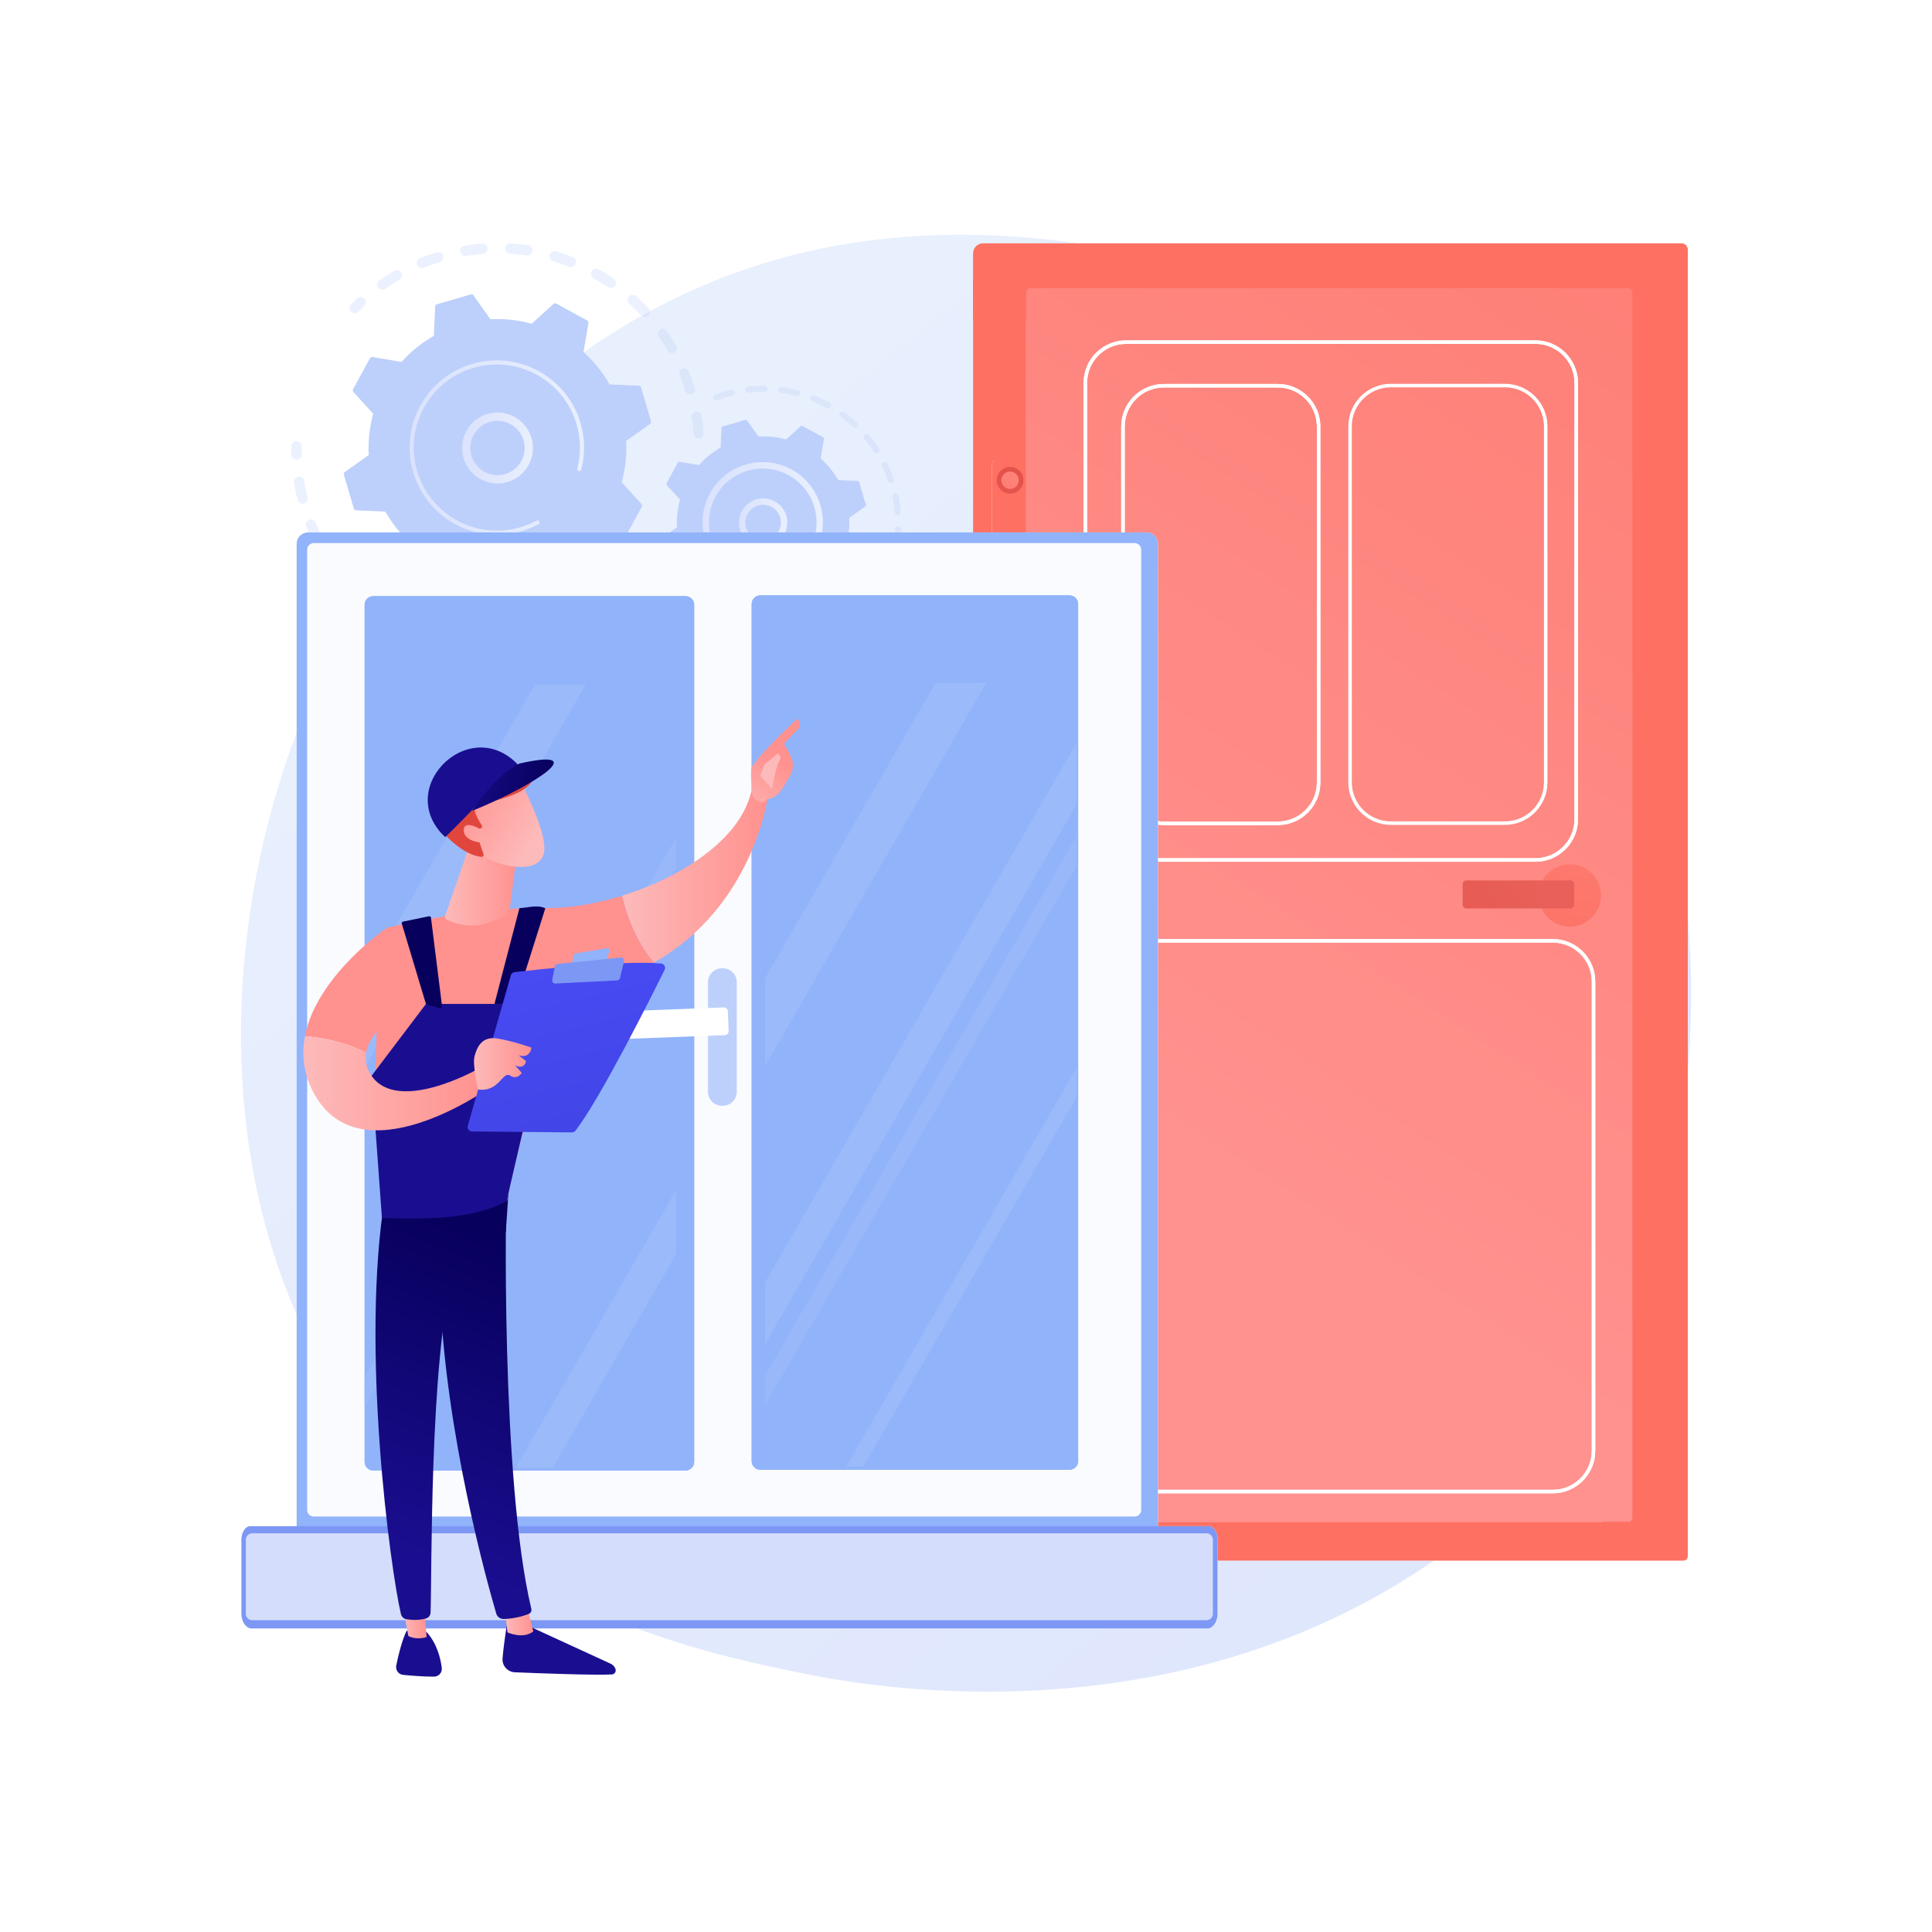 <?xml version="1.0" encoding="UTF-8" standalone="no"?>
<!DOCTYPE svg PUBLIC "-//W3C//DTD SVG 1.1//EN" "http://www.w3.org/Graphics/SVG/1.1/DTD/svg11.dtd">
<svg width="100%" height="100%" viewBox="0 0 3710 3710" version="1.1" xmlns="http://www.w3.org/2000/svg" xmlns:xlink="http://www.w3.org/1999/xlink" xml:space="preserve" xmlns:serif="http://www.serif.com/" style="fill-rule:evenodd;clip-rule:evenodd;stroke-linejoin:round;stroke-miterlimit:2;">
    <g>
        <rect x="0" y="0" width="3710" height="3710" style="fill:white;fill-rule:nonzero;"/>
        <path d="M1896.44,3248.51C1727.57,3248.51 1598.57,3224.89 1547.11,3214.44C1465.05,3197.77 1349.28,3174.26 1223.17,3127.06L2320.93,3127.06C2330.38,3124.92 2338.05,3113.26 2338.05,3098.87L2338.05,2996.87L2753.23,2996.87C2459.93,3200.3 2137.56,3248.51 1896.44,3248.51ZM569.651,2524.41C417.988,2178.18 436.245,1761.05 569.651,1406.42L569.651,2524.41ZM3134.71,2516.91L3134.71,1298.53C3292.45,1698.32 3277.15,2164.25 3134.71,2516.91ZM1868.6,1022.39L1730.41,1022.39C1730.53,1020.43 1730.64,1018.47 1730.72,1016.52C1730.86,1013.13 1728.23,1010.28 1724.84,1010.14C1724.75,1010.13 1724.65,1010.13 1724.56,1010.13C1721.3,1010.13 1718.6,1012.72 1718.46,1016.01C1718.37,1018.13 1718.26,1020.26 1718.12,1022.39L1630.03,1022.39C1631.09,1013.21 1631.38,1003.88 1630.86,994.478L1661.66,972.606C1662.74,971.838 1663.22,970.47 1662.84,969.199L1650.08,925.694C1649.7,924.422 1648.57,923.528 1647.24,923.466L1609.51,921.707C1600.55,905.902 1589.18,891.946 1576.03,880.175L1582.34,842.908C1582.56,841.601 1581.93,840.298 1580.77,839.663L1540.98,817.928C1540.51,817.673 1540,817.548 1539.49,817.548C1538.73,817.548 1537.99,817.824 1537.4,818.358L1509.46,843.812C1495.29,839.893 1480.52,837.832 1465.5,837.832C1462.48,837.832 1459.45,837.915 1456.42,838.083L1434.55,807.284C1433.95,806.45 1433,805.977 1432.01,805.977C1431.72,805.977 1431.43,806.018 1431.14,806.103L1387.63,818.87C1386.36,819.243 1385.47,820.383 1385.41,821.705L1383.65,859.44C1367.84,868.396 1353.89,879.767 1342.12,892.922L1304.85,886.604C1304.67,886.575 1304.5,886.561 1304.33,886.561C1303.21,886.561 1302.15,887.169 1301.6,888.178L1279.87,927.968C1279.23,929.131 1279.41,930.569 1280.3,931.548L1305.75,959.493C1301.04,976.506 1299.02,994.392 1300.02,1012.53L1286.14,1022.39L1205.74,1022.39L1232.63,973.162C1233.57,971.423 1233.32,969.276 1231.98,967.812L1193.94,926.051C1200.98,900.626 1204.01,873.896 1202.51,846.79L1248.53,814.104C1250.15,812.957 1250.85,810.913 1250.3,809.013L1231.22,743.999C1230.66,742.099 1228.96,740.761 1226.98,740.669L1170.59,738.039C1157.32,714.627 1140.51,693.93 1121.07,676.434C1155.73,651.989 1192.64,628.464 1231.92,606.424C1233.82,608.232 1236.28,609.145 1238.75,609.145C1239.36,609.145 1239.97,609.089 1240.58,608.976C1242.38,608.64 1244.1,607.805 1245.53,606.464C1248.13,604.035 1249.13,600.538 1248.49,597.288C1366.41,533.448 1504.69,483.435 1664.61,462.53C1724.26,454.733 1785.59,450.791 1847.7,450.791C2029.07,450.791 2217.55,484.348 2393.77,553.456L2033.27,553.456L2033.27,537.226L1868.6,537.226L1868.6,1022.39ZM1719.12,946.716C1718.77,946.716 1718.43,946.743 1718.08,946.801C1714.77,947.493 1712.64,950.742 1713.33,954.055C1713.7,955.832 1714.05,957.607 1714.38,959.379C1715.95,967.781 1717.11,976.363 1717.81,984.883C1718.08,988.09 1720.76,990.512 1723.92,990.512C1724.09,990.512 1724.26,990.505 1724.43,990.491C1724.65,990.469 1724.85,990.442 1725.06,990.404C1728.11,989.834 1730.3,987.031 1730.04,983.87C1729.3,974.935 1728.09,965.936 1726.44,957.129C1726.1,955.274 1725.73,953.417 1725.34,951.558C1724.72,948.6 1721.95,946.716 1719.12,946.716ZM1698.84,886.391C1697.94,886.391 1697.03,886.586 1696.18,886.999C1693.13,888.476 1691.85,892.138 1693.33,895.19C1697.83,904.495 1701.8,914.191 1705.13,924.006C1706,926.558 1708.38,928.167 1710.93,928.167C1711.3,928.167 1711.68,928.133 1712.05,928.063C1712.34,928.01 1712.63,927.939 1712.91,927.843C1716.11,926.752 1717.83,923.268 1716.74,920.06C1713.25,909.768 1709.09,899.602 1704.37,889.85C1703.31,887.66 1701.11,886.391 1698.84,886.391ZM1664.21,832.925C1662.82,832.925 1661.42,833.398 1660.26,834.368C1657.67,836.546 1657.34,840.417 1659.51,843.007C1666.18,850.939 1672.42,859.36 1678.04,868.047C1679.22,869.856 1681.19,870.842 1683.19,870.842C1683.57,870.842 1683.95,870.808 1684.32,870.738C1685.08,870.596 1685.83,870.303 1686.53,869.857C1689.37,868.016 1690.18,864.216 1688.34,861.373C1682.43,852.269 1675.9,843.429 1668.91,835.114C1667.69,833.669 1665.96,832.925 1664.21,832.925ZM1337.63,790.039C1337.09,790.039 1336.54,790.084 1335.98,790.177L1335.79,790.212C1330.49,791.202 1326.93,796.262 1327.82,801.607C1329.59,812.172 1330.91,822.915 1331.77,833.536C1332.18,838.731 1336.53,842.673 1341.65,842.673C1341.92,842.673 1342.19,842.662 1342.46,842.641C1342.81,842.614 1343.16,842.565 1343.5,842.501C1348.43,841.581 1351.97,837.06 1351.56,831.949C1350.67,820.767 1349.27,809.459 1347.41,798.339C1346.6,793.481 1342.4,790.039 1337.63,790.039ZM1617.55,789.606C1615.64,789.606 1613.76,790.492 1612.56,792.151C1610.58,794.898 1611.2,798.73 1613.95,800.714C1622.33,806.755 1630.44,813.4 1638.03,820.451C1639.21,821.547 1640.71,822.089 1642.2,822.089C1642.58,822.089 1642.96,822.054 1643.34,821.984C1644.59,821.751 1645.77,821.129 1646.7,820.131C1649.01,817.648 1648.86,813.763 1646.38,811.46C1638.41,804.064 1629.91,797.102 1621.12,790.761C1620.04,789.981 1618.79,789.606 1617.55,789.606ZM1561.73,758.934C1559.3,758.934 1557,760.398 1556.04,762.797C1554.79,765.943 1556.32,769.514 1559.46,770.767C1569.07,774.605 1578.54,779.076 1587.62,784.065C1588.56,784.579 1589.57,784.823 1590.57,784.823C1590.95,784.823 1591.32,784.788 1591.69,784.718C1593.44,784.393 1595.03,783.316 1595.95,781.64C1597.58,778.673 1596.49,774.946 1593.53,773.312C1584.01,768.087 1574.08,763.397 1564.01,759.377C1563.26,759.076 1562.49,758.934 1561.73,758.934ZM1405.2,747.809C1404.7,747.809 1404.19,747.875 1403.69,748.012C1402.29,748.351 1400.9,748.696 1399.51,749.064C1390.36,751.438 1381.25,754.32 1372.47,757.627C1369.3,758.822 1367.7,762.357 1368.9,765.527C1369.82,767.984 1372.15,769.499 1374.64,769.499C1375.01,769.499 1375.38,769.465 1375.75,769.396C1376.1,769.331 1376.45,769.235 1376.8,769.104C1385.16,765.952 1393.85,763.204 1402.62,760.934C1403.95,760.583 1405.25,760.253 1406.56,759.942C1409.85,759.144 1411.88,755.836 1411.09,752.542C1410.42,749.752 1407.92,747.809 1405.2,747.809ZM1500.19,742.789C1497.15,742.789 1494.52,745.027 1494.11,748.112C1493.66,751.468 1496.02,754.555 1499.38,755.001C1509.62,756.367 1519.89,758.394 1529.9,761.022C1530.42,761.159 1530.94,761.224 1531.45,761.224C1531.83,761.224 1532.21,761.188 1532.58,761.119C1534.84,760.698 1536.77,759.015 1537.39,756.644C1538.25,753.371 1536.29,750.02 1533.02,749.156C1522.51,746.4 1511.74,744.273 1501,742.841C1500.73,742.806 1500.46,742.789 1500.19,742.789ZM1314.04,706.824C1312.79,706.824 1311.52,707.06 1310.29,707.557C1305.21,709.629 1302.77,715.427 1304.84,720.502C1308.87,730.369 1312.52,740.55 1315.71,750.772C1317.03,755.023 1320.95,757.746 1325.18,757.746C1325.78,757.746 1326.39,757.691 1327,757.578C1327.38,757.508 1327.76,757.412 1328.14,757.294C1333.38,755.662 1336.3,750.093 1334.67,744.858C1331.31,734.104 1327.47,723.386 1323.23,713.006C1321.66,709.152 1317.96,706.824 1314.04,706.824ZM1466.14,740.521C1456.06,740.521 1445.88,741.108 1435.82,742.265C1432.46,742.71 1430.04,745.701 1430.43,749.064C1430.79,752.192 1433.45,754.497 1436.52,754.497C1436.76,754.497 1436.99,754.484 1437.23,754.457C1446.82,753.346 1456.53,752.787 1466.14,752.787C1466.87,752.787 1467.6,752.791 1468.32,752.797L1468.38,752.797C1468.76,752.797 1469.14,752.759 1469.51,752.691C1472.33,752.164 1474.48,749.698 1474.51,746.719C1474.54,743.332 1471.81,740.562 1468.43,740.531C1467.66,740.524 1466.9,740.521 1466.14,740.521ZM1272.58,630.913C1270.6,630.913 1268.61,631.498 1266.87,632.716C1262.39,635.869 1261.31,642.065 1264.46,646.55C1270.6,655.288 1276.44,664.397 1281.8,673.627C1283.65,676.798 1286.98,678.568 1290.4,678.568C1291,678.568 1291.61,678.513 1292.21,678.4C1293.3,678.198 1294.37,677.808 1295.38,677.221C1300.12,674.463 1301.73,668.385 1298.97,663.644C1293.32,653.926 1287.18,644.332 1280.71,635.13C1278.77,632.38 1275.7,630.913 1272.58,630.913Z" style="fill:url(#_Linear1);"/>
        <path d="M1341.65,842.673C1336.53,842.673 1332.18,838.731 1331.77,833.536C1330.91,822.915 1329.59,812.172 1327.82,801.607C1326.93,796.262 1330.49,791.202 1335.79,790.212L1335.98,790.177C1336.54,790.084 1337.09,790.039 1337.63,790.039C1342.4,790.039 1346.6,793.481 1347.41,798.339C1349.27,809.459 1350.67,820.767 1351.56,831.949C1351.97,837.06 1348.43,841.581 1343.5,842.501C1343.16,842.565 1342.81,842.614 1342.46,842.641C1342.19,842.662 1341.92,842.673 1341.65,842.673ZM1325.18,757.746C1320.95,757.746 1317.03,755.023 1315.71,750.772C1312.52,740.55 1308.87,730.369 1304.84,720.502C1302.77,715.427 1305.21,709.629 1310.29,707.557C1311.52,707.06 1312.79,706.824 1314.04,706.824C1317.96,706.824 1321.66,709.152 1323.23,713.006C1327.47,723.386 1331.31,734.104 1334.67,744.858C1336.3,750.093 1333.38,755.662 1328.14,757.294C1327.76,757.412 1327.38,757.508 1327,757.578C1326.39,757.691 1325.78,757.746 1325.18,757.746ZM1290.4,678.568C1286.98,678.568 1283.65,676.798 1281.8,673.627C1276.44,664.397 1270.6,655.288 1264.46,646.55C1261.31,642.065 1262.39,635.869 1266.87,632.716C1268.61,631.498 1270.6,630.913 1272.58,630.913C1275.7,630.913 1278.77,632.38 1280.71,635.13C1287.18,644.332 1293.32,653.926 1298.97,663.644C1301.73,668.385 1300.12,674.463 1295.38,677.221C1294.37,677.808 1293.3,678.198 1292.21,678.4C1291.61,678.513 1291,678.568 1290.4,678.568Z" style="fill:url(#_Linear2);"/>
        <path d="M1231.92,606.424C1231.77,606.289 1231.63,606.148 1231.5,606.002C1224.19,598.195 1216.47,590.617 1208.53,583.472C1204.46,579.801 1204.13,573.521 1207.8,569.447C1209.76,567.272 1212.47,566.165 1215.18,566.165C1217.55,566.165 1219.92,567.006 1221.82,568.711C1230.18,576.236 1238.31,584.216 1246,592.429C1247.32,593.836 1248.14,595.526 1248.49,597.288C1242.95,600.29 1237.37,603.363 1231.92,606.424Z" style="fill:rgb(235,241,254);fill-rule:nonzero;"/>
        <path d="M1238.75,609.145C1236.28,609.145 1233.82,608.232 1231.92,606.424C1237.37,603.363 1242.95,600.29 1248.49,597.288C1249.13,600.538 1248.13,604.035 1245.53,606.464C1244.1,607.805 1242.38,608.64 1240.58,608.976C1239.97,609.089 1239.36,609.145 1238.75,609.145Z" style="fill:url(#_Linear3);"/>
        <path d="M734.308,556.284C731.178,556.284 728.097,554.807 726.167,552.048C723.02,547.557 724.109,541.364 728.603,538.217C737.805,531.773 747.416,525.642 757.163,520C758.73,519.092 760.441,518.661 762.13,518.661C765.558,518.661 768.892,520.438 770.732,523.619C773.479,528.362 771.859,534.437 767.114,537.185C757.859,542.543 748.734,548.365 739.997,554.486C738.798,555.326 737.48,555.864 736.128,556.115C735.525,556.228 734.915,556.284 734.308,556.284ZM1172.94,552.977C1171.02,552.977 1169.09,552.424 1167.38,551.27C1158.55,545.295 1149.33,539.612 1139.99,534.387C1135.21,531.705 1133.5,525.655 1136.18,520.87C1138,517.618 1141.37,515.787 1144.85,515.787C1146.49,515.787 1148.16,516.196 1149.69,517.057C1159.52,522.555 1169.21,528.535 1178.51,534.822C1183.05,537.893 1184.24,544.067 1181.17,548.61C1179.62,550.899 1177.28,552.338 1174.77,552.808C1174.16,552.92 1173.55,552.977 1172.94,552.977ZM810.317,514.96C806.392,514.96 802.674,512.619 801.11,508.76C799.049,503.678 801.5,497.887 806.582,495.825C816.994,491.606 827.726,487.78 838.475,484.448C839.458,484.138 840.453,483.991 841.431,483.991C845.662,483.991 849.58,486.742 850.9,490.995C852.522,496.233 849.59,501.795 844.351,503.42C834.135,506.585 823.936,510.222 814.043,514.234C813.412,514.489 812.769,514.672 812.125,514.793C811.522,514.905 810.917,514.96 810.317,514.96ZM1096.35,512.77C1095.15,512.77 1093.94,512.552 1092.75,512.089C1082.8,508.209 1072.56,504.709 1062.31,501.686C1057.05,500.134 1054.05,494.611 1055.6,489.353C1056.87,485.029 1060.83,482.228 1065.12,482.228C1066.05,482.228 1066.99,482.359 1067.93,482.636C1078.72,485.816 1089.5,489.503 1099.97,493.586C1105.08,495.58 1107.6,501.335 1105.61,506.446C1104.32,509.765 1101.43,511.992 1098.17,512.601C1097.57,512.712 1096.97,512.77 1096.35,512.77ZM893.594,491.535C888.821,491.535 884.615,488.084 883.812,483.22C882.932,477.879 886.488,472.832 891.784,471.843L891.993,471.808C903.097,469.973 914.405,468.6 925.599,467.722C925.861,467.702 926.121,467.692 926.379,467.692C931.515,467.692 935.868,471.643 936.276,476.85C936.676,481.956 933.136,486.465 928.209,487.383C927.864,487.448 927.51,487.495 927.152,487.525C916.516,488.359 905.776,489.661 895.227,491.4C894.678,491.491 894.132,491.535 893.594,491.535ZM1012.82,490.548C1012.33,490.548 1011.84,490.512 1011.34,490.439C1000.78,488.869 990.029,487.739 979.375,487.084C973.9,486.744 969.736,482.033 970.074,476.56C970.399,471.278 974.795,467.243 980.018,467.243C980.211,467.243 980.404,467.249 980.598,467.26C991.817,467.953 1003.14,469.142 1014.26,470.796C1019.69,471.602 1023.43,476.652 1022.62,482.079C1021.98,486.381 1018.67,489.627 1014.62,490.382C1014.04,490.492 1013.44,490.548 1012.82,490.548Z" style="fill:rgb(235,241,254);fill-rule:nonzero;"/>
        <path d="M681.036,601.292C678.517,601.292 675.996,600.341 674.061,598.43C670.158,594.581 670.117,588.291 673.967,584.388C677.752,580.553 681.676,576.735 685.636,573.036C687.549,571.243 689.982,570.356 692.412,570.356C695.067,570.356 697.717,571.417 699.672,573.51C703.417,577.515 703.202,583.802 699.195,587.545C695.433,591.064 691.7,594.692 688.105,598.339C686.627,599.838 684.789,600.764 682.868,601.123C682.263,601.236 681.65,601.292 681.036,601.292Z" style="fill:rgb(235,241,254);fill-rule:nonzero;"/>
        <path d="M569.448,882.732C564.081,882.732 559.661,878.452 559.522,873.055C559.385,867.667 559.358,862.183 559.441,856.762C559.526,851.333 563.933,846.987 569.367,846.987C569.42,846.987 569.473,846.987 569.526,846.988C575.009,847.073 579.384,851.588 579.3,857.073C579.219,862.221 579.245,867.429 579.378,872.547C579.503,877.49 575.995,881.681 571.283,882.56C570.77,882.656 570.243,882.715 569.705,882.729C569.619,882.731 569.533,882.732 569.448,882.732Z" style="fill:rgb(235,241,254);fill-rule:nonzero;"/>
        <path d="M614.541,1022.39L592.759,1022.39C591.114,1018.62 589.528,1014.83 588.008,1011.03C585.97,1005.94 588.447,1000.16 593.54,998.122C594.745,997.641 595.99,997.413 597.216,997.413C601.155,997.413 604.894,999.769 606.448,1003.65C608.965,1009.95 611.674,1016.22 614.541,1022.39ZM580.987,967.081C576.539,967.081 572.492,964.071 571.364,959.562C569.385,951.665 567.625,943.608 566.134,935.62C565.593,932.726 565.088,929.837 564.613,926.946C563.727,921.536 567.307,916.334 572.803,915.541C573.349,915.451 573.893,915.407 574.428,915.407C579.203,915.407 583.412,918.863 584.212,923.73C584.664,926.475 585.144,929.227 585.656,931.976C587.075,939.572 588.745,947.226 590.626,954.736C591.96,960.055 588.727,965.448 583.408,966.78C583.207,966.83 583.008,966.875 582.807,966.912C582.197,967.026 581.588,967.081 580.987,967.081Z" style="fill:rgb(235,241,254);fill-rule:nonzero;"/>
        <path d="M1232.63,973.162C1233.57,971.423 1233.32,969.276 1231.98,967.812L1193.94,926.051C1200.98,900.626 1204.01,873.896 1202.51,846.79L1248.53,814.104C1250.15,812.957 1250.85,810.913 1250.3,809.013L1231.22,743.999C1230.66,742.099 1228.96,740.761 1226.98,740.669L1170.59,738.039C1157.21,714.421 1140.21,693.566 1120.56,675.974L1129.99,620.281C1130.32,618.328 1129.38,616.382 1127.64,615.432L1068.18,582.951C1066.44,582.002 1064.29,582.259 1062.83,583.594L1021.07,621.632C995.643,614.598 968.914,611.569 941.807,613.071L909.121,567.045C907.975,565.43 905.931,564.72 904.031,565.278L839.015,584.358C837.114,584.916 835.778,586.618 835.686,588.596L833.056,644.986C809.436,658.371 788.583,675.364 770.99,695.022L715.297,685.583C713.345,685.252 711.397,686.196 710.448,687.934L677.968,747.397C677.018,749.135 677.277,751.284 678.609,752.747L716.649,794.508C709.614,819.933 706.586,846.662 708.088,873.769L662.062,906.456C660.448,907.601 659.738,909.646 660.295,911.546L679.376,976.561C679.934,978.461 681.634,979.798 683.613,979.89L740.003,982.52C753.388,1006.14 770.381,1026.99 790.038,1044.59L780.599,1100.28C780.268,1102.23 781.212,1104.18 782.951,1105.13L842.415,1137.61C844.152,1138.56 846.301,1138.3 847.764,1136.97L889.525,1098.93C914.95,1105.96 941.679,1108.99 968.786,1107.49L1001.47,1153.51C1002.62,1155.13 1004.66,1155.84 1006.56,1155.28L1071.58,1136.2C1073.48,1135.64 1074.81,1133.94 1074.91,1131.96L1077.54,1075.57C1101.16,1062.19 1122.01,1045.19 1139.6,1025.54L1195.3,1034.98C1197.25,1035.31 1199.2,1034.36 1200.14,1032.63L1232.63,973.162Z" style="fill:rgb(189,208,251);fill-rule:nonzero;"/>
        <path d="M916.989,824.791C907.509,835.024 902.583,848.334 903.115,862.275C904.214,891.044 928.518,913.562 957.289,912.462C986.07,911.372 1008.58,887.059 1007.48,858.286C1006.38,829.516 982.076,806.998 953.304,808.098C950.694,808.198 948.126,808.488 945.606,808.958C934.661,811.001 924.695,816.476 916.989,824.791ZM957.896,928.338C920.369,929.769 888.673,900.408 887.239,862.878C886.542,844.698 892.97,827.336 905.334,813.992C917.695,800.648 934.515,792.912 952.697,792.222C990.224,790.791 1021.92,820.152 1023.35,857.682C1024.66,891.824 1000.47,921.138 967.836,927.228C964.601,927.832 961.279,928.208 957.896,928.338Z" style="fill:url(#_Linear4);"/>
        <path d="M984.514,1024.18C990.119,1023.14 995.704,1021.8 1001.25,1020.18C1003,1019.67 1004.73,1019.13 1006.46,1018.56C1014.99,1015.76 1023.27,1012.28 1031.2,1008.18C1031.3,1008.13 1031.41,1008.07 1031.52,1008.02C1031.82,1007.86 1032.13,1007.7 1032.44,1007.54C1033.03,1007.22 1033.62,1006.9 1034.21,1006.58C1035.76,1005.74 1036.53,1004.02 1036.22,1002.37C1036.15,1001.97 1036.01,1001.57 1035.8,1001.2C1034.76,999.269 1032.35,998.563 1030.42,999.605C1020.5,1005 1009.94,1009.35 999.015,1012.55C944.777,1028.48 888.72,1014.13 849.005,979.446C826.912,960.157 809.878,934.574 801.026,904.406C799.473,899.117 798.198,893.787 797.202,888.44C790.491,852.459 796.311,815.571 814.095,783.017C834.52,745.622 868.287,718.418 909.171,706.42C993.612,681.649 1082.39,730.169 1107.16,814.567C1108.69,819.77 1109.95,825.032 1110.93,830.329C1115.21,853.281 1114.42,876.915 1108.53,899.531C1108.38,900.115 1108.37,900.702 1108.47,901.259C1108.75,902.723 1109.84,903.975 1111.38,904.374C1113.5,904.921 1115.67,903.66 1116.22,901.529C1122.4,877.785 1123.23,852.972 1118.74,828.876C1117.71,823.316 1116.39,817.793 1114.78,812.331C1088.78,723.72 995.514,672.802 906.936,698.795C864.013,711.391 828.567,739.95 807.124,779.208C788.453,813.384 782.345,852.109 789.388,889.883C790.436,895.496 791.773,901.09 793.401,906.642C806,949.567 834.556,985.015 873.813,1006.46C907.997,1025.13 946.733,1031.24 984.514,1024.18Z" style="fill:url(#_Linear5);"/>
        <path d="M1730.41,1022.39L1718.12,1022.39C1718.26,1020.26 1718.37,1018.13 1718.46,1016.01C1718.6,1012.72 1721.3,1010.13 1724.56,1010.13C1724.65,1010.13 1724.75,1010.13 1724.84,1010.14C1728.23,1010.28 1730.86,1013.13 1730.72,1016.52C1730.64,1018.47 1730.53,1020.43 1730.41,1022.39Z" style="fill:url(#_Linear6);"/>
        <path d="M1723.92,990.512C1720.76,990.512 1718.08,988.09 1717.81,984.883C1717.11,976.363 1715.95,967.781 1714.38,959.379C1714.05,957.607 1713.7,955.832 1713.33,954.055C1712.64,950.742 1714.77,947.493 1718.08,946.801C1718.43,946.743 1718.77,946.716 1719.12,946.716C1721.95,946.716 1724.72,948.6 1725.34,951.558C1725.73,953.417 1726.1,955.274 1726.44,957.129C1728.09,965.936 1729.3,974.935 1730.04,983.87C1730.3,987.031 1728.11,989.834 1725.06,990.404C1724.85,990.442 1724.65,990.469 1724.43,990.491C1724.26,990.505 1724.09,990.512 1723.92,990.512ZM1710.93,928.167C1708.38,928.167 1706,926.558 1705.13,924.006C1701.8,914.191 1697.83,904.495 1693.33,895.19C1691.85,892.138 1693.13,888.476 1696.18,886.999C1697.03,886.586 1697.94,886.391 1698.84,886.391C1701.11,886.391 1703.31,887.66 1704.37,889.85C1709.09,899.602 1713.25,909.768 1716.74,920.06C1717.83,923.268 1716.11,926.752 1712.91,927.843C1712.63,927.939 1712.34,928.01 1712.05,928.063C1711.68,928.133 1711.3,928.167 1710.93,928.167ZM1683.19,870.842C1681.19,870.842 1679.22,869.856 1678.04,868.047C1672.42,859.36 1666.18,850.939 1659.51,843.007C1657.34,840.417 1657.67,836.546 1660.26,834.368C1661.42,833.398 1662.82,832.925 1664.21,832.925C1665.96,832.925 1667.69,833.669 1668.91,835.114C1675.9,843.429 1682.43,852.269 1688.34,861.373C1690.18,864.216 1689.37,868.016 1686.53,869.857C1685.83,870.303 1685.08,870.596 1684.32,870.738C1683.95,870.808 1683.57,870.842 1683.19,870.842ZM1642.2,822.089C1640.71,822.089 1639.21,821.547 1638.03,820.451C1630.44,813.4 1622.33,806.755 1613.95,800.714C1611.2,798.73 1610.58,794.898 1612.56,792.151C1613.76,790.492 1615.64,789.606 1617.55,789.606C1618.79,789.606 1620.04,789.981 1621.12,790.761C1629.91,797.102 1638.41,804.064 1646.38,811.46C1648.86,813.763 1649.01,817.648 1646.7,820.131C1645.77,821.129 1644.59,821.751 1643.34,821.984C1642.96,822.054 1642.58,822.089 1642.2,822.089ZM1590.57,784.823C1589.57,784.823 1588.56,784.579 1587.62,784.065C1578.54,779.076 1569.07,774.605 1559.46,770.767C1556.32,769.514 1554.79,765.943 1556.04,762.797C1557,760.398 1559.3,758.934 1561.73,758.934C1562.49,758.934 1563.26,759.076 1564.01,759.377C1574.08,763.397 1584.01,768.087 1593.53,773.312C1596.49,774.946 1597.58,778.673 1595.95,781.64C1595.03,783.316 1593.44,784.393 1591.69,784.718C1591.32,784.788 1590.95,784.823 1590.57,784.823ZM1374.64,769.499C1372.15,769.499 1369.82,767.984 1368.9,765.527C1367.7,762.357 1369.3,758.822 1372.47,757.627C1381.25,754.32 1390.36,751.438 1399.51,749.064C1400.9,748.696 1402.29,748.351 1403.69,748.012C1404.19,747.875 1404.7,747.809 1405.2,747.809C1407.92,747.809 1410.42,749.752 1411.09,752.542C1411.88,755.836 1409.85,759.144 1406.56,759.942C1405.25,760.253 1403.95,760.583 1402.62,760.934C1393.85,763.204 1385.16,765.952 1376.8,769.104C1376.45,769.235 1376.1,769.331 1375.75,769.396C1375.38,769.465 1375.01,769.499 1374.64,769.499ZM1531.45,761.224C1530.94,761.224 1530.42,761.159 1529.9,761.022C1519.89,758.394 1509.62,756.367 1499.38,755.001C1496.02,754.555 1493.66,751.468 1494.11,748.112C1494.52,745.027 1497.15,742.789 1500.19,742.789C1500.46,742.789 1500.73,742.806 1501,742.841C1511.74,744.273 1522.51,746.4 1533.02,749.156C1536.29,750.02 1538.25,753.371 1537.39,756.644C1536.77,759.015 1534.84,760.698 1532.58,761.119C1532.21,761.188 1531.83,761.224 1531.45,761.224ZM1436.52,754.497C1433.45,754.497 1430.79,752.192 1430.43,749.064C1430.04,745.701 1432.46,742.71 1435.82,742.265C1445.88,741.108 1456.06,740.521 1466.14,740.521C1466.9,740.521 1467.66,740.524 1468.43,740.531C1471.81,740.562 1474.54,743.332 1474.51,746.719C1474.48,749.698 1472.33,752.164 1469.51,752.691C1469.14,752.759 1468.76,752.797 1468.38,752.797L1468.32,752.797C1467.6,752.791 1466.87,752.787 1466.14,752.787C1456.53,752.787 1446.82,753.346 1437.23,754.457C1436.99,754.484 1436.76,754.497 1436.52,754.497Z" style="fill:url(#_Linear7);"/>
        <path d="M1651.02,1079.04C1651.65,1077.88 1651.48,1076.44 1650.59,1075.46L1625.14,1047.51C1629.84,1030.5 1631.87,1012.62 1630.86,994.478L1661.66,972.606C1662.74,971.838 1663.22,970.47 1662.84,969.199L1650.08,925.694C1649.7,924.422 1648.57,923.528 1647.24,923.466L1609.51,921.707C1600.55,905.902 1589.18,891.946 1576.03,880.175L1582.34,842.908C1582.56,841.601 1581.93,840.298 1580.77,839.663L1540.98,817.928C1539.82,817.293 1538.38,817.466 1537.4,818.358L1509.46,843.812C1492.44,839.105 1474.56,837.078 1456.42,838.083L1434.55,807.284C1433.78,806.204 1432.41,805.73 1431.14,806.103L1387.63,818.87C1386.36,819.243 1385.47,820.383 1385.41,821.705L1383.65,859.44C1367.84,868.396 1353.89,879.767 1342.12,892.922L1304.85,886.604C1303.54,886.383 1302.24,887.015 1301.6,888.178L1279.87,927.968C1279.23,929.131 1279.41,930.569 1280.3,931.548L1305.75,959.493C1301.04,976.506 1299.02,994.392 1300.02,1012.53L1269.22,1034.4C1268.14,1035.17 1267.67,1036.54 1268.04,1037.81L1280.81,1081.31C1281.18,1082.59 1282.32,1083.48 1283.65,1083.54L1321.38,1085.3C1330.33,1101.11 1341.71,1115.06 1354.86,1126.83L1348.54,1164.1C1348.32,1165.41 1348.95,1166.71 1350.12,1167.35L1389.91,1189.08C1391.07,1189.72 1392.51,1189.54 1393.49,1188.65L1421.43,1163.2C1438.45,1167.9 1456.33,1169.93 1474.47,1168.92L1496.34,1199.72C1497.11,1200.8 1498.48,1201.28 1499.75,1200.91L1543.25,1188.14C1544.52,1187.76 1545.42,1186.63 1545.48,1185.3L1547.24,1147.57C1563.05,1138.61 1577,1127.24 1588.77,1114.09L1626.04,1120.4C1627.35,1120.63 1628.65,1119.99 1629.28,1118.83L1651.02,1079.04Z" style="fill:rgb(189,208,251);fill-rule:nonzero;"/>
        <path d="M1507.84,1022.39L1493.88,1022.39C1497.83,1016.46 1499.82,1009.46 1499.54,1002.2C1498.84,983.838 1483.68,969.375 1465.45,969.375C1465.02,969.375 1464.58,969.383 1464.14,969.399C1462.45,969.467 1460.79,969.655 1459.16,969.958C1442.81,973.01 1430.69,987.702 1431.34,1004.8C1431.58,1011.18 1433.55,1017.22 1437,1022.39L1423.04,1022.39C1420.67,1017.06 1419.31,1011.28 1419.09,1005.28C1418.11,979.716 1438.08,958.166 1463.68,957.144C1464.27,957.121 1464.87,957.11 1465.46,957.11C1490.23,957.11 1510.85,976.771 1511.8,1001.73C1512.08,1008.95 1510.71,1015.98 1507.84,1022.39Z" style="fill:url(#_Linear8);"/>
        <path d="M1578.55,1022.39L1566.09,1022.39C1568.51,1009.76 1568.54,996.769 1566.17,984.095C1565.53,980.669 1564.72,977.261 1563.73,973.895C1555.96,947.426 1538.35,925.568 1514.14,912.343C1498.75,903.935 1481.85,899.666 1464.78,899.666C1455.01,899.666 1445.19,901.065 1435.56,903.886C1409.09,911.652 1387.23,929.258 1374.01,953.466C1362.5,974.545 1358.73,998.425 1363.07,1021.72C1363.11,1021.94 1363.16,1022.17 1363.2,1022.39L1350.73,1022.39C1346.32,996.823 1350.62,970.698 1363.24,947.59C1378.04,920.5 1402.49,900.801 1432.11,892.113C1442.88,888.942 1453.87,887.373 1464.8,887.373C1483.89,887.373 1502.79,892.168 1520.02,901.577C1547.11,916.372 1566.81,940.826 1575.5,970.442C1576.61,974.21 1577.52,978.018 1578.23,981.857C1580.73,995.261 1580.84,1008.99 1578.55,1022.39Z" style="fill:url(#_Linear9);"/>
        <rect x="3076.36" y="531.25" width="164.68" height="2436.99" style="fill:url(#_Linear10);"/>
        <path d="M1904.5,1022.39L1868.6,1022.39L1868.6,537.226L2033.27,537.226L2033.27,553.456L1978.2,553.456C1973.99,553.456 1970.58,556.868 1970.58,561.076L1970.58,884.502L1912.44,884.502C1908.07,884.502 1904.5,888.071 1904.5,892.433L1904.5,1022.39Z" style="fill:url(#_Linear11);"/>
        <path d="M1970.58,1022.39L1904.5,1022.39L1904.5,892.433C1904.5,888.071 1908.07,884.502 1912.44,884.502L1970.58,884.502L1970.58,1022.39Z" style="fill:url(#_Linear12);"/>
        <path d="M1963.3,1207.48C1963.3,1221.63 1951.83,1233.11 1937.68,1233.11C1923.53,1233.11 1912.05,1221.63 1912.05,1207.48C1912.05,1193.33 1923.53,1181.86 1937.68,1181.86C1951.83,1181.86 1963.3,1193.33 1963.3,1207.48Z" style="fill:url(#_Linear13);"/>
        <path d="M1954.4,1207.48C1954.4,1216.72 1946.91,1224.2 1937.68,1224.2C1928.44,1224.2 1920.96,1216.72 1920.96,1207.48C1920.96,1198.25 1928.44,1190.76 1937.68,1190.76C1946.91,1190.76 1954.4,1198.25 1954.4,1207.48Z" style="fill:url(#_Linear14);"/>
        <path d="M1965.28,922.288C1965.28,936.439 1953.81,947.912 1939.66,947.912C1925.5,947.912 1914.03,936.439 1914.03,922.288C1914.03,908.136 1925.5,896.663 1939.66,896.663C1953.81,896.663 1965.28,908.136 1965.28,922.288Z" style="fill:url(#_Linear15);"/>
        <path d="M1956.38,922.288C1956.38,931.522 1948.89,939.008 1939.66,939.008C1930.42,939.008 1922.93,931.522 1922.93,922.288C1922.93,913.053 1930.42,905.567 1939.66,905.567C1948.89,905.567 1956.38,913.053 1956.38,922.288Z" style="fill:url(#_Linear16);"/>
        <path d="M1977.67,2598.81L1905.79,2598.81C1901.43,2598.81 1897.86,2595.24 1897.86,2590.88L1897.86,2249.89C1897.86,2245.52 1901.43,2241.95 1905.79,2241.95L1977.67,2241.95C1982.04,2241.95 1985.6,2245.52 1985.6,2249.89L1985.6,2590.88C1985.6,2595.24 1982.04,2598.81 1977.67,2598.81Z" style="fill:url(#_Linear17);"/>
        <path d="M1956.66,2564.93C1956.66,2579.08 1945.19,2590.56 1931.03,2590.56C1916.88,2590.56 1905.41,2579.08 1905.41,2564.93C1905.41,2550.78 1916.88,2539.31 1931.03,2539.31C1945.19,2539.31 1956.66,2550.78 1956.66,2564.93Z" style="fill:url(#_Linear18);"/>
        <path d="M1947.76,2564.93C1947.76,2574.17 1940.27,2581.65 1931.03,2581.65C1921.8,2581.65 1914.31,2574.17 1914.31,2564.93C1914.31,2555.7 1921.8,2548.21 1931.03,2548.21C1940.27,2548.21 1947.76,2555.7 1947.76,2564.93Z" style="fill:url(#_Linear19);"/>
        <path d="M1958.64,2279.74C1958.64,2293.89 1947.16,2305.36 1933.01,2305.36C1918.86,2305.36 1907.39,2293.89 1907.39,2279.74C1907.39,2265.59 1918.86,2254.11 1933.01,2254.11C1947.16,2254.11 1958.64,2265.59 1958.64,2279.74Z" style="fill:url(#_Linear20);"/>
        <path d="M1949.73,2279.74C1949.73,2288.97 1942.25,2296.46 1933.01,2296.46C1923.78,2296.46 1916.29,2288.97 1916.29,2279.74C1916.29,2270.5 1923.78,2263.02 1933.01,2263.02C1942.25,2263.02 1949.73,2270.5 1949.73,2279.74Z" style="fill:url(#_Linear21);"/>
        <path d="M3241.04,613.729L1868.6,613.729L1868.6,486.543C1868.6,475.879 1877.24,467.234 1887.91,467.234L3228.93,467.234C3235.62,467.234 3241.04,472.652 3241.04,479.337L3241.04,613.729Z" style="fill:url(#_Linear22);"/>
        <path d="M3232.73,2996.87L2338.05,2996.87L2338.05,2956.72C2338.05,2942.34 2330.38,2930.67 2320.93,2930.67L2223.6,2930.67L2223.6,2922.33L3127.09,2922.33C3131.3,2922.33 3134.71,2918.92 3134.71,2914.71L3134.71,2862.07L3241.04,2862.07L3241.04,2988.56C3241.04,2993.15 3237.32,2996.87 3232.73,2996.87Z" style="fill:url(#_Linear23);"/>
        <path d="M3127.09,2922.33L2223.6,2922.33L2223.6,2867.62L2981.69,2867.62C3026.74,2867.62 3063.39,2830.96 3063.39,2785.91L3063.39,1884.95C3063.39,1839.9 3026.74,1803.24 2981.69,1803.24L2223.6,1803.24L2223.6,1654.77L2948.53,1654.77C2993.59,1654.77 3030.24,1618.11 3030.24,1573.06L3030.24,735.338C3030.24,690.284 2993.59,653.63 2948.53,653.63L2162.51,653.63C2117.46,653.63 2080.8,690.284 2080.8,735.338L2080.8,1022.39L1970.58,1022.39L1970.58,561.076C1970.58,556.868 1973.99,553.456 1978.2,553.456L3127.09,553.456C3131.3,553.456 3134.71,556.868 3134.71,561.076L3134.71,2914.71C3134.71,2918.92 3131.3,2922.33 3127.09,2922.33ZM2981.69,2860.89L2223.6,2860.89L2223.6,1809.97L2981.69,1809.97C3023.03,1809.97 3056.67,1843.6 3056.67,1884.95L3056.67,2785.91C3056.67,2827.26 3023.03,2860.89 2981.69,2860.89ZM2948.53,1648.04L2223.6,1648.04L2223.6,1583.61C2227.26,1584.11 2230.99,1584.37 2234.78,1584.37L2453.78,1584.37C2498.83,1584.37 2535.48,1547.71 2535.48,1502.66L2535.48,819.071C2535.48,774.017 2498.83,737.364 2453.78,737.364L2234.78,737.364C2189.73,737.364 2153.08,774.017 2153.08,819.071L2153.08,1022.39L2087.53,1022.39L2087.53,735.338C2087.53,693.992 2121.16,660.355 2162.51,660.355L2948.53,660.355C2989.88,660.355 3023.52,693.992 3023.52,735.338L3023.52,1573.06C3023.52,1614.4 2989.88,1648.04 2948.53,1648.04ZM2453.78,1577.64L2234.78,1577.64C2230.98,1577.64 2227.25,1577.36 2223.6,1576.81L2223.6,1044.33C2223.6,1032.21 2213.78,1022.39 2201.66,1022.39L2159.8,1022.39L2159.8,819.071C2159.8,777.726 2193.44,744.088 2234.78,744.088L2453.78,744.088C2495.12,744.088 2528.76,777.726 2528.76,819.071L2528.76,1502.66C2528.76,1544.01 2495.12,1577.64 2453.78,1577.64Z" style="fill:url(#_Linear24);"/>
        <path d="M2162.51,660.355C2121.16,660.355 2087.53,693.992 2087.53,735.338L2087.53,1573.06C2087.53,1614.4 2121.16,1648.04 2162.51,1648.04L2948.53,1648.04C2989.88,1648.04 3023.52,1614.4 3023.52,1573.06L3023.52,735.338C3023.52,693.992 2989.88,660.355 2948.53,660.355L2162.51,660.355ZM2948.53,1654.77L2162.51,1654.77C2117.46,1654.77 2080.8,1618.11 2080.8,1573.06L2080.8,735.338C2080.8,690.284 2117.46,653.63 2162.51,653.63L2948.53,653.63C2993.59,653.63 3030.24,690.284 3030.24,735.338L3030.24,1573.06C3030.24,1618.11 2993.59,1654.77 2948.53,1654.77Z" style="fill:white;fill-rule:nonzero;"/>
        <path d="M2234.78,744.088C2193.44,744.088 2159.8,777.726 2159.8,819.071L2159.8,1502.66C2159.8,1544.01 2193.44,1577.64 2234.78,1577.64L2453.78,1577.64C2495.12,1577.64 2528.76,1544.01 2528.76,1502.66L2528.76,819.071C2528.76,777.726 2495.12,744.088 2453.78,744.088L2234.78,744.088ZM2453.78,1584.37L2234.78,1584.37C2189.73,1584.37 2153.08,1547.71 2153.08,1502.66L2153.08,819.071C2153.08,774.017 2189.73,737.364 2234.78,737.364L2453.78,737.364C2498.83,737.364 2535.48,774.017 2535.48,819.071L2535.48,1502.66C2535.48,1547.71 2498.83,1584.37 2453.78,1584.37Z" style="fill:white;fill-rule:nonzero;"/>
        <path d="M2670.87,743.751C2629.52,743.751 2595.88,777.389 2595.88,818.736L2595.88,1502.32C2595.88,1543.67 2629.52,1577.31 2670.87,1577.31L2889.86,1577.31C2931.2,1577.31 2964.84,1543.67 2964.84,1502.32L2964.84,818.736C2964.84,777.389 2931.2,743.751 2889.86,743.751L2670.87,743.751ZM2889.86,1584.03L2670.87,1584.03C2625.81,1584.03 2589.16,1547.38 2589.16,1502.32L2589.16,818.736C2589.16,773.682 2625.81,737.027 2670.87,737.027L2889.86,737.027C2934.91,737.027 2971.57,773.682 2971.57,818.736L2971.57,1502.32C2971.57,1547.38 2934.91,1584.03 2889.86,1584.03Z" style="fill:white;fill-rule:nonzero;"/>
        <path d="M2142.07,1809.97C2100.72,1809.97 2067.08,1843.6 2067.08,1884.95L2067.08,2785.91C2067.08,2827.26 2100.72,2860.89 2142.07,2860.89L2981.69,2860.89C3023.03,2860.89 3056.67,2827.26 3056.67,2785.91L3056.67,1884.95C3056.67,1843.6 3023.03,1809.97 2981.69,1809.97L2142.07,1809.97ZM2981.69,2867.62L2142.07,2867.62C2097.01,2867.62 2060.36,2830.96 2060.36,2785.91L2060.36,1884.95C2060.36,1839.9 2097.01,1803.24 2142.07,1803.24L2981.69,1803.24C3026.74,1803.24 3063.39,1839.9 3063.39,1884.95L3063.39,2785.91C3063.39,2830.96 3026.74,2867.62 2981.69,2867.62Z" style="fill:white;fill-rule:nonzero;"/>
        <path d="M3074.37,1719.6C3074.37,1752.68 3047.56,1779.49 3014.48,1779.49C2981.41,1779.49 2954.59,1752.68 2954.59,1719.6C2954.59,1686.53 2981.41,1659.72 3014.48,1659.72C3047.56,1659.72 3074.37,1686.53 3074.37,1719.6Z" style="fill:url(#_Linear25);"/>
        <path d="M2808.73,1737.71L2808.73,1697.54C2808.73,1693.78 2811.8,1690.71 2815.55,1690.71L3015.9,1690.71C3019.65,1690.71 3022.73,1693.78 3022.73,1697.54L3022.73,1737.71C3022.73,1741.47 3019.65,1744.54 3015.9,1744.54L2815.55,1744.54C2811.8,1744.54 2808.73,1741.47 2808.73,1737.71Z" style="fill:url(#_Linear26);"/>
        <path d="M2201.66,2957.71L591.594,2957.71C579.475,2957.71 569.651,2947.88 569.651,2935.76L569.651,1044.33C569.651,1032.21 579.475,1022.39 591.594,1022.39L2201.66,1022.39C2213.78,1022.39 2223.6,1032.21 2223.6,1044.33L2223.6,2935.76C2223.6,2947.88 2213.78,2957.71 2201.66,2957.71Z" style="fill:rgb(145,179,250);fill-rule:nonzero;"/>
        <path d="M2178.71,2912.24L602.555,2912.24C595.513,2912.24 589.805,2906.53 589.805,2899.49L589.805,1055.63C589.805,1048.59 595.513,1042.88 602.555,1042.88L2178.71,1042.88C2185.75,1042.88 2191.46,1048.59 2191.46,1055.63L2191.46,2899.49C2191.46,2906.53 2185.75,2912.24 2178.71,2912.24ZM716.729,1144.79C707.589,1144.79 700.18,1152.2 700.18,1161.34L700.18,2807.25C700.18,2816.39 707.589,2823.8 716.729,2823.8L1316.46,2823.8C1325.6,2823.8 1333.01,2816.39 1333.01,2807.25L1333.01,1161.34C1333.01,1152.2 1325.6,1144.79 1316.46,1144.79L716.729,1144.79ZM1459.94,1143.32C1450.8,1143.32 1443.39,1150.73 1443.39,1159.87L1443.39,2805.79C1443.39,2814.93 1450.8,2822.34 1459.94,2822.34L2053.78,2822.34C2062.92,2822.34 2070.33,2814.93 2070.33,2805.79L2070.33,1159.87C2070.33,1150.73 2062.92,1143.32 2053.78,1143.32L1459.94,1143.32Z" style="fill:rgb(249,251,255);fill-rule:nonzero;"/>
        <path d="M1316.46,2823.8L716.729,2823.8C707.589,2823.8 700.18,2816.39 700.18,2807.25L700.18,1161.34C700.18,1152.2 707.589,1144.79 716.729,1144.79L1316.46,1144.79C1325.6,1144.79 1333.01,1152.2 1333.01,1161.34L1333.01,2807.25C1333.01,2816.39 1325.6,2823.8 1316.46,2823.8Z" style="fill:rgb(145,179,250);fill-rule:nonzero;"/>
        <g>
            <clipPath id="_clip27">
                <path d="M1281.49,2819.18L716.729,2819.18C707.589,2819.18 700.18,2811.77 700.18,2802.63L700.18,1330.8C700.18,1321.66 707.589,1314.25 716.729,1314.25L1281.49,1314.25C1290.63,1314.25 1298.04,1321.66 1298.04,1330.8L1298.04,2802.63C1298.04,2811.77 1290.63,2819.18 1281.49,2819.18Z"/>
            </clipPath>
            <g clip-path="url(#_clip27)">
                <path d="M700.18,2050.06L700.18,1881.5L1027.68,1314.25L1125,1314.25L700.18,2050.06Z" style="fill:rgb(155,186,250);fill-rule:nonzero;"/>
                <path d="M1060.98,2819.18L990.068,2819.18L1298.04,2285.75L1298.04,2408.58L1060.98,2819.18Z" style="fill:rgb(155,186,250);fill-rule:nonzero;"/>
                <path d="M700.18,2701.59L700.18,2644.62L1298.04,1609.09L1298.04,1666.06L700.18,2701.59Z" style="fill:rgb(153,184,250);fill-rule:nonzero;"/>
            </g>
        </g>
        <path d="M2053.78,2822.34L1459.94,2822.34C1450.8,2822.34 1443.39,2814.93 1443.39,2805.79L1443.39,1159.87C1443.39,1150.73 1450.8,1143.32 1459.94,1143.32L2053.78,1143.32C2062.92,1143.32 2070.33,1150.73 2070.33,1159.87L2070.33,2805.79C2070.33,2814.93 2062.92,2822.34 2053.78,2822.34Z" style="fill:rgb(145,179,250);fill-rule:nonzero;"/>
        <g>
            <clipPath id="_clip28">
                <path d="M2050.57,2816.06L1485.81,2816.06C1476.67,2816.06 1469.26,2808.65 1469.26,2799.51L1469.26,1327.68C1469.26,1318.54 1476.67,1311.13 1485.81,1311.13L2050.57,1311.13C2059.71,1311.13 2067.12,1318.54 2067.12,1327.68L2067.12,2799.51C2067.12,2808.65 2059.71,2816.06 2050.57,2816.06Z"/>
            </clipPath>
            <g clip-path="url(#_clip28)">
                <path d="M1469.26,2046.94L1469.26,1878.38L1796.76,1311.13L1894.08,1311.13L1469.26,2046.94Z" style="fill:rgb(155,186,250);fill-rule:nonzero;"/>
                <path d="M1469.26,2581.01L1469.26,2462.52L2067.12,1426.99L2067.12,1545.48L1469.26,2581.01Z" style="fill:rgb(155,186,250);fill-rule:nonzero;"/>
                <path d="M1658.05,2816.06L1625.17,2816.06L2067.12,2050.57L2067.12,2107.54L1658.05,2816.06Z" style="fill:rgb(155,186,250);fill-rule:nonzero;"/>
                <path d="M1469.26,2698.47L1469.26,2641.5L2067.12,1605.97L2067.12,1662.94L1469.26,2698.47Z" style="fill:rgb(153,184,250);fill-rule:nonzero;"/>
            </g>
        </g>
        <path d="M2320.93,3127.06L480.691,3127.06C471.232,3124.92 463.565,3113.26 463.565,3098.87L463.565,2956.72C463.565,2942.34 471.232,2930.67 480.691,2930.67L2320.93,2930.67C2330.38,2930.67 2338.05,2942.34 2338.05,2956.72L2338.05,3098.87C2338.05,3113.26 2330.38,3124.92 2320.93,3127.06Z" style="fill:rgb(125,151,244);fill-rule:nonzero;"/>
        <path d="M2316.89,3111.27L484.266,3111.27C477.553,3111.27 472.112,3105.83 472.112,3099.12L472.112,2956.58C472.112,2949.87 477.553,2944.42 484.266,2944.42L2316.89,2944.42C2323.61,2944.42 2329.05,2949.87 2329.05,2956.58L2329.05,3099.12C2329.05,3105.83 2323.61,3111.27 2316.89,3111.27Z" style="fill:rgb(212,221,251);fill-rule:nonzero;"/>
        <path d="M1388.22,2123.3L1386.13,2123.3C1371.52,2123.3 1359.56,2111.34 1359.56,2096.73L1359.56,1886C1359.56,1871.39 1371.52,1859.43 1386.13,1859.43L1388.22,1859.43C1402.83,1859.43 1414.79,1871.39 1414.79,1886L1414.79,2096.73C1414.79,2111.34 1402.83,2123.3 1388.22,2123.3Z" style="fill:rgb(189,208,251);fill-rule:nonzero;"/>
        <path d="M1199.18,1987.52L1197.74,1949.5C1197.58,1945.31 1200.88,1941.75 1205.07,1941.59L1389.82,1934.56C1394.01,1934.4 1397.57,1937.7 1397.73,1941.89L1399.17,1979.92C1399.33,1984.11 1396.03,1987.67 1391.84,1987.83L1207.09,1994.85C1202.9,1995.01 1199.34,1991.71 1199.18,1987.52Z" style="fill:white;fill-rule:nonzero;"/>
        <path d="M974.559,3112.64C974.559,3112.64 968.175,3148.78 965.045,3184.55C963.822,3198.54 974.601,3210.68 988.625,3211.26C1036.27,3213.25 1138.18,3217.1 1174.75,3215.47C1180.24,3215.23 1183.84,3209.6 1181.8,3204.49C1180.1,3200.2 1176.81,3196.74 1172.62,3194.81L1004.28,3117.44L974.559,3112.64Z" style="fill:url(#_Linear29);"/>
        <path d="M969.329,3091.4L974.458,3134.63C974.458,3134.63 1003.95,3148.36 1024.08,3132.9L1011.87,3084.73L969.329,3091.4Z" style="fill:url(#_Linear30);"/>
        <path d="M973.184,2278.67C970.969,2289.96 961.292,2842.03 1020.3,3089.43C1021.27,3093.46 1019.22,3097.63 1015.38,3099.2C1006.33,3102.89 988.583,3108.25 967.318,3108.96C960.732,3109.18 954.828,3104.9 952.97,3098.58C936.102,3041.18 855.271,2753.59 844.727,2478.86C832.945,2171.87 844.727,2468.4 844.727,2468.4L851.637,2278.65L973.184,2278.67Z" style="fill:url(#_Linear31);"/>
        <path d="M780.915,3131.49C780.915,3131.49 770.753,3149.74 760.915,3198.22C759.138,3206.98 765.256,3215.36 774.147,3216.23C789.878,3217.78 814.097,3219.77 833.497,3219.63C842.44,3219.57 849.419,3211.79 848.341,3202.91C846.193,3185.21 839.499,3156.18 818.817,3133.55L780.915,3131.49Z" style="fill:url(#_Linear32);"/>
        <path d="M771.99,3075.89L783.975,3141.26C783.975,3141.26 795.825,3150.08 819.267,3143.69L813.545,3073.35L771.99,3075.89Z" style="fill:url(#_Linear33);"/>
        <path d="M739.613,2295.61C691.349,2586.89 750.083,3015.52 769.891,3099.42C771.104,3104.55 775.249,3108.49 780.454,3109.35C789.296,3110.82 803.854,3112.01 818.205,3107.85C823.149,3106.41 826.623,3101.95 826.825,3096.8C829.482,3028.98 824.699,2612.59 869.67,2448.03C871.949,2439.69 877.042,2432.42 884.088,2427.41L971.374,2365.36L978.065,2265.06L739.613,2295.61Z" style="fill:url(#_Linear34);"/>
        <path d="M1047.15,1743.7C902.514,1741.31 742.922,1781.68 742.922,1781.68C699.809,2033.24 735.384,2323.41 735.384,2323.41C847.358,2352.77 973.673,2305.45 973.673,2305.45C992.284,2200.3 1079.12,1904.38 1079.12,1904.38C1149.79,1895.61 1208,1875.22 1255.95,1848.26C1219.38,1805.88 1202.14,1751.94 1194.65,1720.05C1143.51,1735.95 1091.76,1744.44 1047.15,1743.7Z" style="fill:url(#_Linear35);"/>
        <path d="M1474.39,1530.65C1460.18,1513.49 1442.2,1521.61 1442.2,1521.61C1420.91,1611.52 1309.31,1684.42 1194.65,1720.05C1202.14,1751.94 1219.38,1805.88 1255.95,1848.26C1446.23,1741.27 1474.39,1530.65 1474.39,1530.65Z" style="fill:url(#_Linear36);"/>
        <path d="M1470.94,1535.02C1472.42,1539.74 1455.21,1546.94 1445.07,1527.61C1444.72,1518.35 1439.08,1478.66 1444.62,1471.11C1474.1,1430.91 1531.27,1380.53 1531.27,1380.53C1540.93,1390.06 1532.97,1399.42 1532.97,1399.42L1505.24,1428.31C1511.04,1438.79 1518.11,1447.64 1521.43,1460.32C1523.94,1469.92 1522.4,1480.18 1517.55,1488.92C1512.69,1497.69 1506.04,1509.09 1499.77,1518.01C1487.88,1534.89 1470.94,1535.02 1470.94,1535.02Z" style="fill:url(#_Linear37);"/>
        <path d="M1493.11,1447.05L1467.84,1468.48L1459.9,1489.8L1482.43,1514.8C1482.43,1514.8 1490.01,1472.48 1495.64,1463.32C1501.27,1454.16 1498.35,1449.73 1493.11,1447.05Z" style="fill:url(#_Linear38);"/>
        <path d="M798.4,1921.73L742.922,1781.68C742.922,1781.68 607.823,1873.47 585.605,1989.86C611.132,1991.74 657.583,1998.37 703.05,2021.33C713.041,1966.38 798.4,1921.73 798.4,1921.73Z" style="fill:url(#_Linear39);"/>
        <path d="M900.645,1626.27L854.624,1759.37C853.861,1761.57 854.768,1764.01 856.81,1765.14C869.355,1772.08 914.552,1792.13 969.018,1757.59C974.692,1753.99 978.555,1748.13 979.417,1741.46L994.32,1626.27L900.645,1626.27Z" style="fill:url(#_Linear40);"/>
        <path d="M1000.78,1503.03C1000.78,1503.03 1051.32,1598.16 1044.84,1636.58C1038.36,1675.01 975.73,1672.25 921.038,1641.04L882.82,1538.32L1000.78,1503.03Z" style="fill:url(#_Linear41);"/>
        <path d="M923.456,1590.6C925.678,1589.61 926.499,1586.89 925.167,1584.86C921.118,1578.68 913.528,1566.06 911.107,1555.01C911.107,1555.01 902.022,1549.19 934.23,1541.48C966.438,1533.77 1014.47,1521.81 1024.56,1494.39C1034.66,1466.98 923.667,1449.52 880.551,1510.92C880.551,1510.92 825.216,1539.49 831.578,1546.07C833.621,1548.18 832.8,1551.76 829.989,1552.62C822.308,1554.96 842.709,1602.13 850.528,1601C851.806,1600.81 853.058,1601.27 853.923,1602.22C860.682,1609.71 891.298,1641.66 924.43,1645.49C927.285,1645.82 929.48,1642.98 928.545,1640.26L914.224,1598.63C913.559,1596.69 914.483,1594.57 916.353,1593.75L923.456,1590.6Z" style="fill:url(#_Linear42);"/>
        <path d="M929.212,1596.51C929.212,1596.51 893.23,1571.82 890.601,1592.61C887.972,1613.4 923.003,1622.72 940.355,1614.97L929.212,1596.51Z" style="fill:url(#_Linear43);"/>
        <path d="M973.06,2306.25C975.68,2292.43 1020.23,2102.73 1020.23,2102.73L988.768,1927.79L818.04,1927.79L713.599,2065.77L733.366,2338.53C825.953,2342.45 912.611,2339.64 973.06,2306.25Z" style="fill:url(#_Linear44);"/>
        <path d="M817.559,1926.73L771.59,1773.67C771.067,1771.93 772.15,1770.12 773.929,1769.75L823.864,1759.49C825.63,1759.13 827.33,1760.35 827.554,1762.13L848.962,1932.96C849.239,1935.17 847.156,1936.94 845.018,1936.3L819.643,1928.81C818.643,1928.51 817.859,1927.73 817.559,1926.73Z" style="fill:url(#_Linear45);"/>
        <path d="M989.171,1927.79L1047.15,1744.16C1033.07,1737.3 1016.46,1742.41 997.401,1744.02L949.514,1927.79L989.171,1927.79Z" style="fill:url(#_Linear46);"/>
        <path d="M916.462,2053.51C916.462,2053.51 764.779,2139.24 713.599,2066.04C702.972,2050.84 700.432,2035.73 703.05,2021.33C657.583,1998.37 611.132,1991.74 585.605,1989.86C578.906,2024.94 582.447,2062.26 603.065,2099.97C692.715,2263.97 936.536,2090.91 936.536,2090.91L916.462,2053.51Z" style="fill:url(#_Linear47);"/>
        <path d="M898.237,2161.96L981.02,1872.86C981.959,1869.58 984.759,1867.19 988.15,1866.79C1003.15,1865.04 1046.61,1860.13 1096.79,1855.89C1157.23,1850.77 1227.43,1846.63 1269.37,1850.16C1275.33,1850.66 1278.94,1856.96 1276.28,1862.33C1252.43,1910.58 1154.32,2106.88 1105.19,2171.18C1103.56,2173.31 1101.04,2174.56 1098.36,2174.54L906.29,2172.75C900.701,2172.7 896.698,2167.33 898.237,2161.96Z" style="fill:url(#_Linear48);"/>
        <path d="M1105.38,1830.82L1165.4,1820.82C1168.59,1820.29 1171.21,1823.34 1170.19,1826.42L1164.25,1844.43C1163.74,1845.99 1162.37,1847.13 1160.73,1847.35L1102.98,1855.06C1099.99,1855.46 1097.52,1852.74 1098.21,1849.81L1101.89,1834.09C1102.29,1832.4 1103.66,1831.11 1105.38,1830.82Z" style="fill:rgb(145,179,250);fill-rule:nonzero;"/>
        <path d="M1060.44,1881.63L1065.38,1855.88C1065.88,1853.3 1068.01,1851.34 1070.63,1851.08L1191.85,1838.78C1195.93,1838.36 1199.2,1842.1 1198.24,1846.09L1190.53,1878.18C1189.92,1880.75 1187.68,1882.61 1185.04,1882.74L1066.58,1888.7C1062.73,1888.9 1059.71,1885.43 1060.44,1881.63Z" style="fill:rgb(125,151,244);fill-rule:nonzero;"/>
        <path d="M918.238,2092.12C918.238,2092.12 906.706,2044.7 911.357,2027.87C916.009,2011.05 925.021,1989.42 955.063,1994.23C985.104,1999.03 1020.54,2011.69 1020.54,2011.69C1020.54,2011.69 1018.75,2033.6 995.918,2026.53L1010.08,2037.49C1010.08,2037.49 1008.05,2055.03 988.768,2045.66L1001.94,2060.19C1001.94,2060.19 993.654,2074.6 979.465,2065.36C965.276,2056.11 958.475,2097.83 918.238,2092.12Z" style="fill:url(#_Linear49);"/>
        <path d="M1004.31,1479.65C911.686,1359.9 751.52,1510.98 854.937,1607.47C910.328,1555.01 970.348,1480.9 1004.31,1479.65Z" style="fill:url(#_Linear50);"/>
        <path d="M997.284,1466.23C1137.15,1434.62 1030.05,1507.05 906.379,1557.22C932.488,1517.72 960.086,1486.88 997.284,1466.23Z" style="fill:url(#_Linear51);"/>
    </g>
    <defs>
        <linearGradient id="_Linear1" x1="0" y1="0" x2="1" y2="0" gradientUnits="userSpaceOnUse" gradientTransform="matrix(-2489.45,-3091.74,3091.74,-2489.45,3609.42,4074.24)"><stop offset="0" style="stop-color:rgb(218,226,253);stop-opacity:1"/><stop offset="1" style="stop-color:rgb(232,239,253);stop-opacity:1"/></linearGradient>
        <linearGradient id="_Linear2" x1="0" y1="0" x2="1" y2="0" gradientUnits="userSpaceOnUse" gradientTransform="matrix(-2489.45,-3091.74,3091.74,-2489.45,3609.42,4074.24)"><stop offset="0" style="stop-color:rgb(209,221,253);stop-opacity:1"/><stop offset="1" style="stop-color:rgb(219,230,251);stop-opacity:1"/></linearGradient>
        <linearGradient id="_Linear3" x1="0" y1="0" x2="1" y2="0" gradientUnits="userSpaceOnUse" gradientTransform="matrix(-2489.45,-3091.74,3091.74,-2489.45,3609.42,4074.24)"><stop offset="0" style="stop-color:rgb(209,221,253);stop-opacity:1"/><stop offset="1" style="stop-color:rgb(219,230,251);stop-opacity:1"/></linearGradient>
        <linearGradient id="_Linear4" x1="0" y1="0" x2="1" y2="0" gradientUnits="userSpaceOnUse" gradientTransform="matrix(136.217,0,0,136.217,887.188,860.28)"><stop offset="0" style="stop-color:rgb(218,226,253);stop-opacity:1"/><stop offset="1" style="stop-color:rgb(232,239,253);stop-opacity:1"/></linearGradient>
        <linearGradient id="_Linear5" x1="0" y1="0" x2="1" y2="0" gradientUnits="userSpaceOnUse" gradientTransform="matrix(335.036,0,0,335.036,786.547,859.517)"><stop offset="0" style="stop-color:rgb(218,226,253);stop-opacity:1"/><stop offset="1" style="stop-color:rgb(232,239,253);stop-opacity:1"/></linearGradient>
        <linearGradient id="_Linear6" x1="0" y1="0" x2="1" y2="0" gradientUnits="userSpaceOnUse" gradientTransform="matrix(-2489.45,-3091.74,3091.74,-2489.45,3609.42,4074.24)"><stop offset="0" style="stop-color:rgb(209,221,253);stop-opacity:1"/><stop offset="1" style="stop-color:rgb(219,230,251);stop-opacity:1"/></linearGradient>
        <linearGradient id="_Linear7" x1="0" y1="0" x2="1" y2="0" gradientUnits="userSpaceOnUse" gradientTransform="matrix(-2489.45,-3091.74,3091.74,-2489.45,3609.42,4074.24)"><stop offset="0" style="stop-color:rgb(209,221,253);stop-opacity:1"/><stop offset="1" style="stop-color:rgb(219,230,251);stop-opacity:1"/></linearGradient>
        <linearGradient id="_Linear8" x1="0" y1="0" x2="1" y2="0" gradientUnits="userSpaceOnUse" gradientTransform="matrix(92.785,0,0,92.785,1419.05,1003.5)"><stop offset="0" style="stop-color:rgb(218,226,253);stop-opacity:1"/><stop offset="1" style="stop-color:rgb(232,239,253);stop-opacity:1"/></linearGradient>
        <linearGradient id="_Linear9" x1="0" y1="0" x2="1" y2="0" gradientUnits="userSpaceOnUse" gradientTransform="matrix(231.143,0,0,231.143,1349.05,1002.95)"><stop offset="0" style="stop-color:rgb(218,226,253);stop-opacity:1"/><stop offset="1" style="stop-color:rgb(232,239,253);stop-opacity:1"/></linearGradient>
        <linearGradient id="_Linear10" x1="0" y1="0" x2="1" y2="0" gradientUnits="userSpaceOnUse" gradientTransform="matrix(-30.262,1442.5,-1442.5,-30.262,3237.97,-2028.87)"><stop offset="0" style="stop-color:rgb(255,145,142);stop-opacity:1"/><stop offset="1" style="stop-color:rgb(253,112,98);stop-opacity:1"/></linearGradient>
        <linearGradient id="_Linear11" x1="0" y1="0" x2="1" y2="0" gradientUnits="userSpaceOnUse" gradientTransform="matrix(-30.262,1442.5,-1442.5,-30.262,2030.86,-2054.2)"><stop offset="0" style="stop-color:rgb(255,145,142);stop-opacity:1"/><stop offset="1" style="stop-color:rgb(253,112,98);stop-opacity:1"/></linearGradient>
        <linearGradient id="_Linear12" x1="0" y1="0" x2="1" y2="0" gradientUnits="userSpaceOnUse" gradientTransform="matrix(729.368,296.836,-296.836,729.368,756.168,577.73)"><stop offset="0" style="stop-color:rgb(255,145,142);stop-opacity:1"/><stop offset="1" style="stop-color:rgb(253,112,98);stop-opacity:1"/></linearGradient>
        <linearGradient id="_Linear13" x1="0" y1="0" x2="1" y2="0" gradientUnits="userSpaceOnUse" gradientTransform="matrix(-155.823,257.628,-257.628,-155.823,2015.99,1078.01)"><stop offset="0" style="stop-color:rgb(202,35,109);stop-opacity:1"/><stop offset="1" style="stop-color:rgb(75,35,109);stop-opacity:1"/></linearGradient>
        <linearGradient id="_Linear14" x1="0" y1="0" x2="1" y2="0" gradientUnits="userSpaceOnUse" gradientTransform="matrix(-101.68,168.11,-168.11,-101.68,1988.78,1122.99)"><stop offset="0" style="stop-color:rgb(82,216,255);stop-opacity:1"/><stop offset="1" style="stop-color:rgb(56,63,246);stop-opacity:1"/></linearGradient>
        <linearGradient id="_Linear15" x1="0" y1="0" x2="1" y2="0" gradientUnits="userSpaceOnUse" gradientTransform="matrix(-155.823,257.628,-257.628,-155.823,2017.97,792.811)"><stop offset="0" style="stop-color:rgb(225,70,61);stop-opacity:1"/><stop offset="1" style="stop-color:rgb(232,96,89);stop-opacity:1"/></linearGradient>
        <linearGradient id="_Linear16" x1="0" y1="0" x2="1" y2="0" gradientUnits="userSpaceOnUse" gradientTransform="matrix(-101.68,168.11,-168.11,-101.68,1990.76,837.8)"><stop offset="0" style="stop-color:rgb(255,145,142);stop-opacity:1"/><stop offset="1" style="stop-color:rgb(253,112,98);stop-opacity:1"/></linearGradient>
        <linearGradient id="_Linear17" x1="0" y1="0" x2="1" y2="0" gradientUnits="userSpaceOnUse" gradientTransform="matrix(519.721,-551.606,551.606,519.721,1421.9,2972.1)"><stop offset="0" style="stop-color:rgb(253,244,63);stop-opacity:1"/><stop offset="1" style="stop-color:rgb(216,59,100);stop-opacity:1"/></linearGradient>
        <linearGradient id="_Linear18" x1="0" y1="0" x2="1" y2="0" gradientUnits="userSpaceOnUse" gradientTransform="matrix(-155.823,257.628,-257.628,-155.823,2009.35,2435.46)"><stop offset="0" style="stop-color:rgb(202,35,109);stop-opacity:1"/><stop offset="1" style="stop-color:rgb(75,35,109);stop-opacity:1"/></linearGradient>
        <linearGradient id="_Linear19" x1="0" y1="0" x2="1" y2="0" gradientUnits="userSpaceOnUse" gradientTransform="matrix(-101.68,168.11,-168.11,-101.68,1982.14,2480.45)"><stop offset="0" style="stop-color:rgb(82,216,255);stop-opacity:1"/><stop offset="1" style="stop-color:rgb(56,63,246);stop-opacity:1"/></linearGradient>
        <linearGradient id="_Linear20" x1="0" y1="0" x2="1" y2="0" gradientUnits="userSpaceOnUse" gradientTransform="matrix(-155.823,257.628,-257.628,-155.823,2011.32,2150.26)"><stop offset="0" style="stop-color:rgb(202,35,109);stop-opacity:1"/><stop offset="1" style="stop-color:rgb(75,35,109);stop-opacity:1"/></linearGradient>
        <linearGradient id="_Linear21" x1="0" y1="0" x2="1" y2="0" gradientUnits="userSpaceOnUse" gradientTransform="matrix(-101.68,168.11,-168.11,-101.68,1984.11,2195.25)"><stop offset="0" style="stop-color:rgb(82,216,255);stop-opacity:1"/><stop offset="1" style="stop-color:rgb(56,63,246);stop-opacity:1"/></linearGradient>
        <linearGradient id="_Linear22" x1="0" y1="0" x2="1" y2="0" gradientUnits="userSpaceOnUse" gradientTransform="matrix(-30.365,1447.41,-1447.41,-30.365,2609.39,-2051.15)"><stop offset="0" style="stop-color:rgb(255,145,142);stop-opacity:1"/><stop offset="1" style="stop-color:rgb(253,112,98);stop-opacity:1"/></linearGradient>
        <linearGradient id="_Linear23" x1="0" y1="0" x2="1" y2="0" gradientUnits="userSpaceOnUse" gradientTransform="matrix(-30.313,1444.93,-1444.93,-30.313,2659.18,-2049.25)"><stop offset="0" style="stop-color:rgb(255,145,142);stop-opacity:1"/><stop offset="1" style="stop-color:rgb(253,112,98);stop-opacity:1"/></linearGradient>
        <linearGradient id="_Linear24" x1="0" y1="0" x2="1" y2="0" gradientUnits="userSpaceOnUse" gradientTransform="matrix(1977.58,-2971.45,2971.45,1977.58,2249.54,2193.33)"><stop offset="0" style="stop-color:rgb(255,145,142);stop-opacity:1"/><stop offset="1" style="stop-color:rgb(253,112,98);stop-opacity:1"/></linearGradient>
        <linearGradient id="_Linear25" x1="0" y1="0" x2="1" y2="0" gradientUnits="userSpaceOnUse" gradientTransform="matrix(-166.212,1018.05,-1018.05,-166.212,3147.04,907.682)"><stop offset="0" style="stop-color:rgb(255,145,142);stop-opacity:1"/><stop offset="1" style="stop-color:rgb(253,112,98);stop-opacity:1"/></linearGradient>
        <linearGradient id="_Linear26" x1="0" y1="0" x2="1" y2="0" gradientUnits="userSpaceOnUse" gradientTransform="matrix(747.46,-532.621,532.621,747.46,2205.01,2224.06)"><stop offset="0" style="stop-color:rgb(225,70,61);stop-opacity:1"/><stop offset="1" style="stop-color:rgb(232,96,89);stop-opacity:1"/></linearGradient>
        <linearGradient id="_Linear29" x1="0" y1="0" x2="1" y2="0" gradientUnits="userSpaceOnUse" gradientTransform="matrix(-123.278,262.247,-262.247,-123.278,1207.07,2887.37)"><stop offset="0" style="stop-color:rgb(8,0,93);stop-opacity:1"/><stop offset="1" style="stop-color:rgb(26,14,144);stop-opacity:1"/></linearGradient>
        <linearGradient id="_Linear30" x1="0" y1="0" x2="1" y2="0" gradientUnits="userSpaceOnUse" gradientTransform="matrix(54.756,0,0,54.756,969.329,3112.49)"><stop offset="0" style="stop-color:rgb(253,186,186);stop-opacity:1"/><stop offset="1" style="stop-color:rgb(255,145,142);stop-opacity:1"/></linearGradient>
        <linearGradient id="_Linear31" x1="0" y1="0" x2="1" y2="0" gradientUnits="userSpaceOnUse" gradientTransform="matrix(-235.35,573.805,-573.805,-235.35,1044.09,2422.56)"><stop offset="0" style="stop-color:rgb(8,0,93);stop-opacity:1"/><stop offset="1" style="stop-color:rgb(26,14,144);stop-opacity:1"/></linearGradient>
        <linearGradient id="_Linear32" x1="0" y1="0" x2="1" y2="0" gradientUnits="userSpaceOnUse" gradientTransform="matrix(-123.278,262.247,-262.247,-123.278,994.394,2787.39)"><stop offset="0" style="stop-color:rgb(8,0,93);stop-opacity:1"/><stop offset="1" style="stop-color:rgb(26,14,144);stop-opacity:1"/></linearGradient>
        <linearGradient id="_Linear33" x1="0" y1="0" x2="1" y2="0" gradientUnits="userSpaceOnUse" gradientTransform="matrix(47.277,0,0,47.277,771.99,3109.68)"><stop offset="0" style="stop-color:rgb(253,186,186);stop-opacity:1"/><stop offset="1" style="stop-color:rgb(255,145,142);stop-opacity:1"/></linearGradient>
        <linearGradient id="_Linear34" x1="0" y1="0" x2="1" y2="0" gradientUnits="userSpaceOnUse" gradientTransform="matrix(-235.35,573.805,-573.805,-235.35,917.196,2370.52)"><stop offset="0" style="stop-color:rgb(8,0,93);stop-opacity:1"/><stop offset="1" style="stop-color:rgb(26,14,144);stop-opacity:1"/></linearGradient>
        <linearGradient id="_Linear35" x1="0" y1="0" x2="1" y2="0" gradientUnits="userSpaceOnUse" gradientTransform="matrix(551.391,-780.016,-780.016,-551.391,-8408.15,-11237.9)"><stop offset="0" style="stop-color:rgb(255,145,142);stop-opacity:1"/><stop offset="1" style="stop-color:rgb(253,112,98);stop-opacity:1"/></linearGradient>
        <linearGradient id="_Linear36" x1="0" y1="0" x2="1" y2="0" gradientUnits="userSpaceOnUse" gradientTransform="matrix(279.738,0,0,279.738,1194.65,1683.98)"><stop offset="0" style="stop-color:rgb(253,186,186);stop-opacity:1"/><stop offset="1" style="stop-color:rgb(255,145,142);stop-opacity:1"/></linearGradient>
        <linearGradient id="_Linear37" x1="0" y1="0" x2="1" y2="0" gradientUnits="userSpaceOnUse" gradientTransform="matrix(71.726,-130.003,130.003,71.726,1422.67,1585.84)"><stop offset="0" style="stop-color:rgb(253,186,186);stop-opacity:1"/><stop offset="1" style="stop-color:rgb(255,145,142);stop-opacity:1"/></linearGradient>
        <linearGradient id="_Linear38" x1="0" y1="0" x2="1" y2="0" gradientUnits="userSpaceOnUse" gradientTransform="matrix(170.998,-280.695,-280.695,-170.998,1450.57,1424.04)"><stop offset="0" style="stop-color:rgb(253,186,186);stop-opacity:1"/><stop offset="1" style="stop-color:rgb(255,145,142);stop-opacity:1"/></linearGradient>
        <linearGradient id="_Linear39" x1="0" y1="0" x2="1" y2="0" gradientUnits="userSpaceOnUse" gradientTransform="matrix(551.391,-780.016,-780.016,-551.391,-8544.6,-11141.4)"><stop offset="0" style="stop-color:rgb(255,145,142);stop-opacity:1"/><stop offset="1" style="stop-color:rgb(253,112,98);stop-opacity:1"/></linearGradient>
        <linearGradient id="_Linear40" x1="0" y1="0" x2="1" y2="0" gradientUnits="userSpaceOnUse" gradientTransform="matrix(139.964,0,0,139.964,854.356,1701.76)"><stop offset="0" style="stop-color:rgb(253,186,186);stop-opacity:1"/><stop offset="1" style="stop-color:rgb(255,145,142);stop-opacity:1"/></linearGradient>
        <linearGradient id="_Linear41" x1="0" y1="0" x2="1" y2="0" gradientUnits="userSpaceOnUse" gradientTransform="matrix(-153.891,-93.862,93.862,-153.891,1027.61,1612.72)"><stop offset="0" style="stop-color:rgb(253,186,186);stop-opacity:1"/><stop offset="1" style="stop-color:rgb(255,145,142);stop-opacity:1"/></linearGradient>
        <linearGradient id="_Linear42" x1="0" y1="0" x2="1" y2="0" gradientUnits="userSpaceOnUse" gradientTransform="matrix(73.131,-440.938,-440.938,-73.131,899.681,1360.88)"><stop offset="0" style="stop-color:rgb(225,70,61);stop-opacity:1"/><stop offset="1" style="stop-color:rgb(232,96,89);stop-opacity:1"/></linearGradient>
        <linearGradient id="_Linear43" x1="0" y1="0" x2="1" y2="0" gradientUnits="userSpaceOnUse" gradientTransform="matrix(-138.459,-84.45,84.45,-138.459,987.188,1647.72)"><stop offset="0" style="stop-color:rgb(253,186,186);stop-opacity:1"/><stop offset="1" style="stop-color:rgb(255,145,142);stop-opacity:1"/></linearGradient>
        <linearGradient id="_Linear44" x1="0" y1="0" x2="1" y2="0" gradientUnits="userSpaceOnUse" gradientTransform="matrix(-152.417,188.28,-188.28,-152.417,1319.61,1593.18)"><stop offset="0" style="stop-color:rgb(8,0,93);stop-opacity:1"/><stop offset="1" style="stop-color:rgb(26,14,144);stop-opacity:1"/></linearGradient>
        <linearGradient id="_Linear45" x1="0" y1="0" x2="1" y2="0" gradientUnits="userSpaceOnUse" gradientTransform="matrix(211.705,-377.136,-377.136,-211.705,709.975,1643.72)"><stop offset="0" style="stop-color:rgb(8,0,93);stop-opacity:1"/><stop offset="1" style="stop-color:rgb(26,14,144);stop-opacity:1"/></linearGradient>
        <linearGradient id="_Linear46" x1="0" y1="0" x2="1" y2="0" gradientUnits="userSpaceOnUse" gradientTransform="matrix(182.6,-325.288,-325.288,-182.6,899.305,1659.56)"><stop offset="0" style="stop-color:rgb(8,0,93);stop-opacity:1"/><stop offset="1" style="stop-color:rgb(26,14,144);stop-opacity:1"/></linearGradient>
        <linearGradient id="_Linear47" x1="0" y1="0" x2="1" y2="0" gradientUnits="userSpaceOnUse" gradientTransform="matrix(354.01,0,0,354.01,582.525,2080.22)"><stop offset="0" style="stop-color:rgb(253,186,186);stop-opacity:1"/><stop offset="1" style="stop-color:rgb(255,145,142);stop-opacity:1"/></linearGradient>
        <linearGradient id="_Linear48" x1="0" y1="0" x2="1" y2="0" gradientUnits="userSpaceOnUse" gradientTransform="matrix(194.657,811.074,-811.074,194.657,964.388,1498.33)"><stop offset="0" style="stop-color:rgb(79,82,255);stop-opacity:1"/><stop offset="1" style="stop-color:rgb(63,66,226);stop-opacity:1"/></linearGradient>
        <linearGradient id="_Linear49" x1="0" y1="0" x2="1" y2="0" gradientUnits="userSpaceOnUse" gradientTransform="matrix(110.289,0,0,110.289,910.252,2043.1)"><stop offset="0" style="stop-color:rgb(253,186,186);stop-opacity:1"/><stop offset="1" style="stop-color:rgb(255,145,142);stop-opacity:1"/></linearGradient>
        <linearGradient id="_Linear50" x1="0" y1="0" x2="1" y2="0" gradientUnits="userSpaceOnUse" gradientTransform="matrix(47.07,188.28,-188.28,47.07,811.327,1107.31)"><stop offset="0" style="stop-color:rgb(8,0,93);stop-opacity:1"/><stop offset="1" style="stop-color:rgb(26,14,144);stop-opacity:1"/></linearGradient>
        <linearGradient id="_Linear51" x1="0" y1="0" x2="1" y2="0" gradientUnits="userSpaceOnUse" gradientTransform="matrix(-168.767,-60.174,-60.174,168.767,1065.88,1471.06)"><stop offset="0" style="stop-color:rgb(8,0,93);stop-opacity:1"/><stop offset="1" style="stop-color:rgb(26,14,144);stop-opacity:1"/></linearGradient>
    </defs>
</svg>
